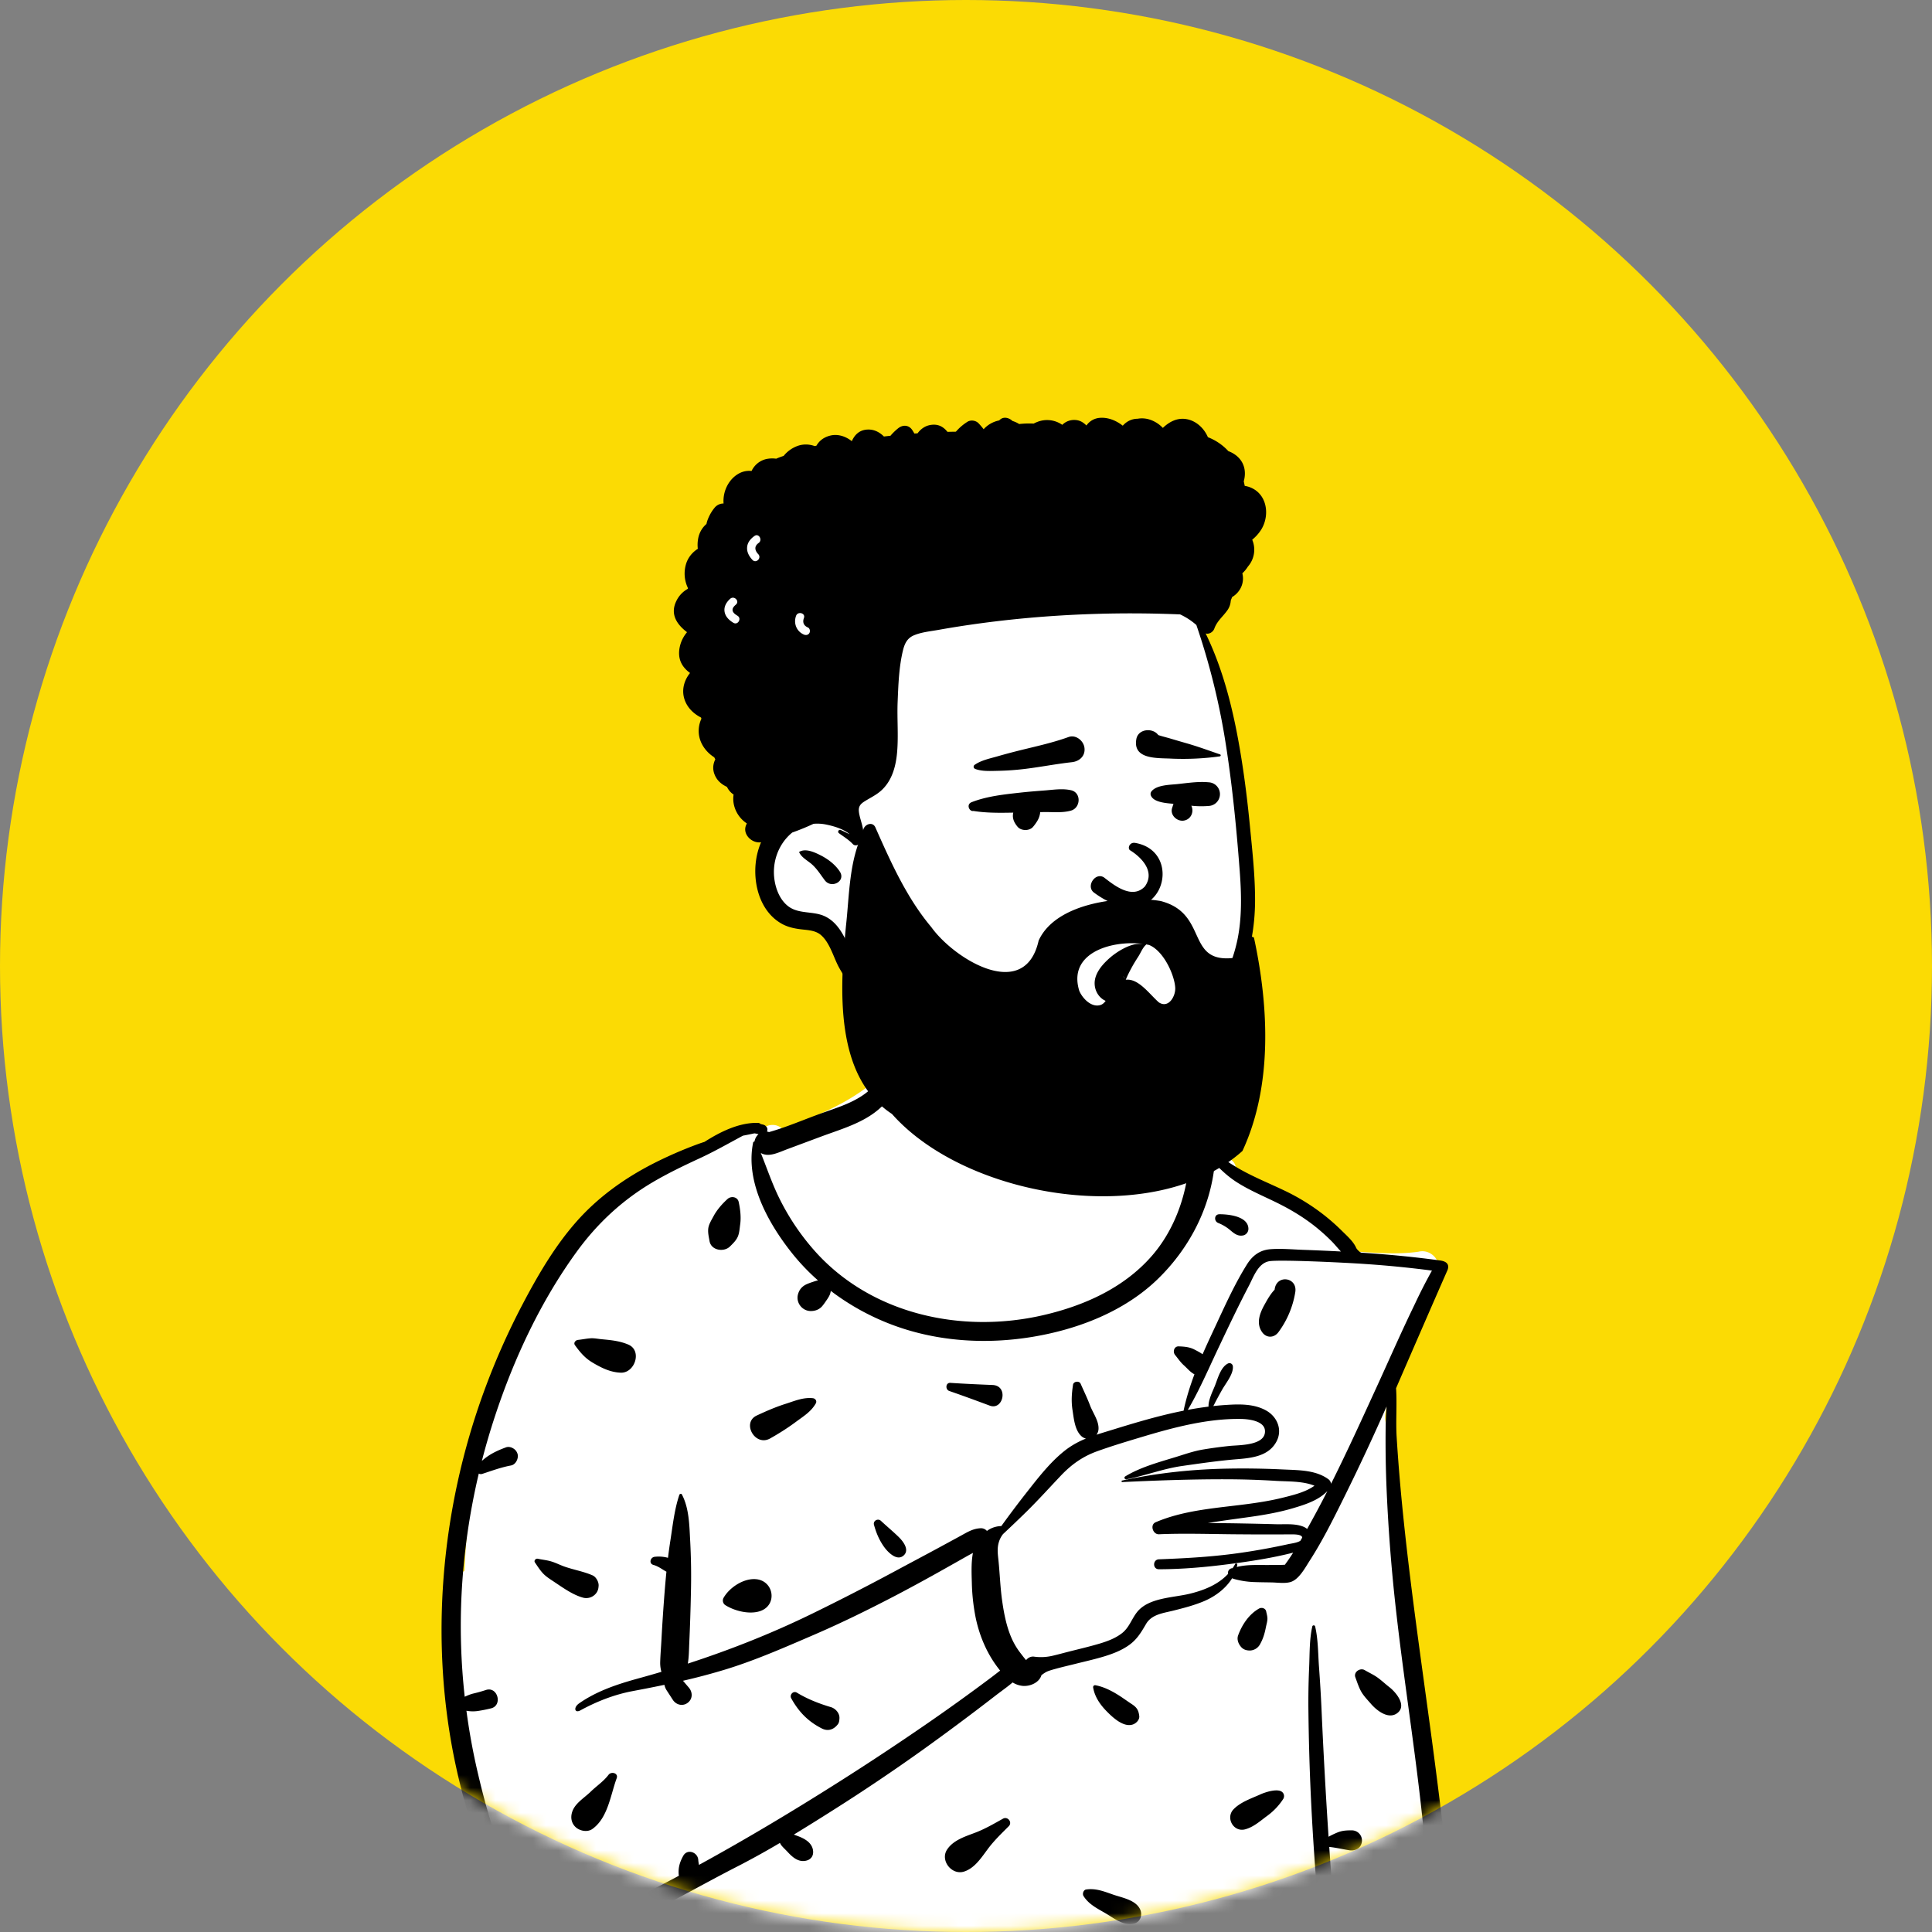 <svg width="154" height="154" xmlns="http://www.w3.org/2000/svg"><rect width="100%" height="100%" fill="#808080" stroke="none"/><mask height="154" width="154" y="0" x="0" maskUnits="userSpaceOnUse" id="a"><circle fill="#fff" r="77" cy="77" cx="77"/></mask><path fill="none" d="M-1-1h802v602H-1z"/><circle fill="#fbdb04" r="77" cy="77" cx="77"/><g mask="url(#a)" clip-rule="evenodd" fill-rule="evenodd"><path fill="#fff" d="M110.526 113.637c-.34-.934.157-1.865.432-2.769.979-3.134 2.048-6.268 3.56-9.19.573-.978-.369-2.177-1.461-1.902-1.87.262-3.797.054-5.67-.062-.685-1.772-2.513-2.507-3.951-3.527-1.633-1.02-3.221-2.19-4.918-3.083-.095-.844-1.118-1.053-1.744-.45-1.719-1.069-3.78-.87-5.623-1.57-1.4-2.264-1.505-4.644-1.875-6.827-.162-.952.01-1.87-.64-2.719-2.185-3.072-10.816-4.404-13.998-2.584-1.714-1.068-1.755.867-2.027 2.061a3.79 3.79 0 00-.415 1.987c-1.84 3.844-6.05 5.582-9.82 6.99-.473-.456-1.149-.399-1.599-.022-3.268.71-6.44 1.96-9.177 3.91-3.11.91-5.301 3.44-6.885 6.152a1.174 1.174 0 00-.165.846c-4.871 7.141-7.196 15.689-7.522 24.324-3.133 1.88 1.489 18.77 2.564 22.276l.004-.001c.698 1.236 1.49 4.762 3.237 4.489 1.198 1.355 3.107 1.089 4.733 1.193-.265 1.016-.134 2.178.18 3.182.374 1.195 2.203 1.236 2.462-.067 16.192 3.146 32.806.635 49.18 1.108 4.734.033 9.467.18 14.19.517.665.048 1.34-.632 1.294-1.294-1.015-10.804-1.969-25.016-3.104-35.714-.269-2.44-.482-4.907-1.242-7.254z"/><path d="M72.878 79.62c.046-.126.236-.11.24.033.074 3.038-.682 6.75-3.113 8.802-1.247 1.053-2.897 1.535-4.412 2.089l-.17.063-2.677.997c-.71.265-1.476.671-2.103.298.508 1.258.934 2.55 1.552 3.764a18.893 18.893 0 002.837 4.147c4.51 4.976 11.646 6.494 18.05 5.036 3.297-.751 6.506-2.174 8.756-4.77 1.71-1.972 2.692-4.62 2.924-7.232a.562.562 0 01-.212-.006c-.81-.177-1.628-.611-2.34-1.037l-.07-.041c-.686-.413-1.4-.887-1.893-1.528-.489-.637-1.002-2.716-1.002-2.716-.14-.781-.271-2.338-.249-3.128.002-.074.333-.118.368-.04.306.67.404 2.143.64 2.84l.048.14c.252.729.467 1.616.99 2.205.98 1.106 2.458 1.574 3.778 2.129.095-1.25 2.091-1.221 2.066.083-.001.07-.005.14-.007.211.157.087.309.186.45.281l.138.094c.523.356 1.05.694 1.607.995 1.077.585 2.218 1.048 3.322 1.578a16.946 16.946 0 013.138 1.94c.458.36.897.743 1.314 1.15l.113.11c.396.396.912.837 1.138 1.357.05.114.3.38.435.389 2.098.138 4.191.332 6.276.623.54.075.753.354.554.804-.686 1.546-3.37 7.72-4.084 9.377.084 1.217-.029 2.651.046 3.868.11 1.777.254 3.554.427 5.325.617 6.339 1.552 12.647 2.398 18.958.423 3.158.809 6.321 1.19 9.485a117.132 117.132 0 01.622 6.813l.036.594c.05.748.164 1.462-.298 2.104-.21.291-.689.455-.965.124-.346-.416-.475-.726-.508-1.272-.026-.418-.032-.838-.051-1.257-.041-.907-.093-1.813-.153-2.719a252.769 252.769 0 00-.419-5.43c-.561-6.341-1.626-12.633-2.335-18.958a137.914 137.914 0 01-.745-9.589 91.635 91.635 0 01-.076-4.805c.006-.598.034-1.194.075-1.789a175.836 175.836 0 01-3.345 7.16l-.277.558c-.74 1.491-1.499 2.986-2.388 4.391l-.153.24c-.36.57-.852 1.47-1.509 1.65-.458.126-1.017.037-1.486.028-.465-.009-.931-.011-1.396-.029a6.822 6.822 0 01-1.524-.226 1.681 1.681 0 01-.235-.078c-.508.831-1.372 1.465-2.254 1.833-.707.296-1.448.499-2.19.686l-.262.066c-.796.198-1.706.292-2.154 1.061l-.105.178c-.333.567-.653 1.064-1.205 1.471-.595.437-1.299.712-2 .927-.718.219-1.453.387-2.183.566l-.198.05c-.482.12-.967.231-1.446.362-.204.056-.412.113-.612.182-.235.081-.405.207-.59.344-.166.581-.877.896-1.462.856a1.847 1.847 0 01-.833-.278c-.437.372-.918.705-1.364 1.05a200.036 200.036 0 01-5.812 4.331 151.56 151.56 0 01-7.187 4.832 194.322 194.322 0 01-3.075 1.915l.11.041.219.083c.517.193 1.094.505 1.194 1.109.08.479-.188.809-.66.867-.562.07-1-.327-1.35-.706-.154-.167-.327-.323-.475-.495a1.059 1.059 0 01-.147-.236 65.67 65.67 0 01-3.1 1.726l-.262.135c-2.598 1.329-5.127 2.785-7.748 4.076-.683.336-1.517.701-2.385.949.23.894.227 1.875.233 2.782.005.884-1.4.879-1.37 0l.015-.425c.025-.714.067-1.456.236-2.151-2.56.425-5.116-.498-5.592-.775-.525-.305-1.002-.794-1.4-1.248-.849-.971-1.438-2.135-1.961-3.306-1.12-2.507-1.914-5.187-2.494-7.868-2.14-9.883-1.22-20.46 2.255-29.933a56.966 56.966 0 013.067-6.913l.145-.276c1.172-2.206 2.474-4.404 4.129-6.281 1.723-1.956 3.848-3.477 6.163-4.657a32.966 32.966 0 013.479-1.518c.19-.071.383-.135.575-.196 1.238-.79 2.74-1.544 4.243-1.514a.36.36 0 01.247.099c.072.012.144.028.217.049.16.046.33.222.306.402l-.008.06a.484.484 0 01-.018.085.89.89 0 01.158.039c1.438-.406 2.852-1.027 4.255-1.528l.32-.113c1.175-.412 2.38-.816 3.344-1.63.96-.811 1.68-1.862 2.202-2.997.642-1.399.93-2.914 1.457-4.35zm28.785 73.777c.285-.212.622.034.728.296.35.861.177 2.197-.316 2.958-.511.788-1.733.477-1.763-.478-.031-.995.548-2.178 1.351-2.776zm2.941-23.756c.026-.112.199-.11.225 0 .237 1.01.232 2.097.301 3.132l.009.115c.083 1.141.153 2.286.203 3.429a460.216 460.216 0 00.557 10.091c.234-.13.475-.245.724-.346.374-.151.738-.168 1.139-.164a.806.806 0 01.793.914c-.071.522-.53.746-1.007.671-.529-.082-1.059-.211-1.593-.264.06.862.121 1.723.186 2.584.086 1.14.199 2.278.278 3.418l.024.327c.318-.165.656-.25 1.039-.354l.099-.028c.556-.16 1.151-.381 1.666-.007.345.251.414.665.128.996-.434.503-1.077.406-1.677.38l-.323-.012c-.304-.012-.585-.031-.866-.108.052.743.079 1.489-.012 2.22-.05.396-.57.5-.708.096-.36-1.054-.435-2.192-.566-3.296-.123-1.032-.198-2.071-.279-3.107l-.024-.311c-.181-2.28-.326-4.561-.432-6.846-.106-2.284-.17-4.567-.195-6.854-.012-1.038.005-2.08.046-3.118l.013-.311c.047-1.068.014-2.201.252-3.247zm-47.578 23.924c.014-.145.13-.327.304-.304.16.021.325.011.484.037.209.035.377.158.572.236.316.127.66.192.984.295.609.194.94.835.689 1.433-.265.629-.931.772-1.506.508-.454-.208-.792-.541-1.097-.925l-.086-.11c-.132-.165-.28-.35-.336-.55-.054-.195-.027-.421-.008-.62zm29.559-2.955c.758-.107 1.405.152 2.106.396l.057.02c.714.246 1.755.417 2.12 1.147.221.441.05 1.026-.47 1.156-.822.206-1.56-.395-2.24-.799l-.035-.021c-.656-.385-1.334-.708-1.753-1.371-.112-.177-.015-.496.215-.528zM60.13 90.34a29.27 29.27 0 01-.91.185c-1.154.619-2.274 1.26-3.465 1.811-1.264.585-2.523 1.189-3.723 1.896-2.425 1.429-4.425 3.286-6.077 5.564-2.854 3.933-4.976 8.469-6.495 13.072a54.85 54.85 0 00-1.05 3.584c.547-.505 1.194-.816 1.92-1.082.307-.113.69.078.845.344.07.12.11.238.103.378-.017.31-.218.661-.55.722-.775.143-1.529.421-2.276.666a.348.348 0 01-.288-.021 53.573 53.573 0 00-1.37 9.576 51.046 51.046 0 00.249 8.212c.232-.105.46-.203.714-.262.331-.077.656-.171.979-.276.93-.306 1.355 1.231.403 1.465-.353.087-.71.159-1.07.212a2.778 2.778 0 01-.889-.022c.226 1.702.536 3.391.93 5.056l.086.365c.512 2.127 1.109 4.273 1.97 6.283.424.986.984 1.923 1.676 2.745.34.404.716.751 1.128 1.079.342.273 1.506.866 2.884.866s1.752-.13 2.447-.369c1.375-.474 2.68-1.23 3.97-1.903l.134-.069c.57-.295 1.138-.594 1.705-.896-.072-.578.054-1.063.355-1.597.325-.577 1.131-.29 1.191.301l.002.022c.009.133.031.269.059.404 3.789-2.075 7.497-4.296 11.146-6.61a217.852 217.852 0 006.969-4.607 157.891 157.891 0 005.164-3.713c.243-.182.482-.373.725-.556a14.91 14.91 0 01-.172-.221c-.91-1.191-1.5-2.611-1.794-4.076a16.174 16.174 0 01-.29-2.702l-.011-.392c-.018-.66-.023-1.351.099-1.991-.166.091-.335.181-.503.276-.605.343-1.21.685-1.817 1.025a145.83 145.83 0 01-3.666 2.001c-2.203 1.154-4.428 2.252-6.713 3.237l-1.112.479c-1.93.83-3.875 1.645-5.881 2.262a50.063 50.063 0 01-3.42.911l.465.543c.314.369.32.898-.082 1.209-.396.305-.926.178-1.19-.228l-.48-.738a1.327 1.327 0 01-.194-.462c-.529.111-1.059.217-1.59.32l-1.005.192c-1.435.277-2.826.825-4.109 1.527-.446.244-.57-.23-.097-.56 1.38-.966 2.992-1.513 4.655-1.971l.081-.023c.61-.167 1.219-.341 1.827-.521a2.575 2.575 0 01-.098-.769c.017-.616.071-1.235.104-1.85.069-1.292.156-2.58.259-3.87.04-.497.084-.995.134-1.493-.326-.174-.607-.406-.97-.52l-.061-.018c-.389-.105-.257-.605.088-.648a2.78 2.78 0 011.067.08c.057-.461.12-.921.191-1.378.189-1.208.322-2.481.715-3.642.03-.086.157-.117.204-.027.572 1.087.592 2.421.656 3.632l.008.144a52.61 52.61 0 01.056 3.978 154.548 154.548 0 01-.133 4.084c-.025.548-.024 1.117-.117 1.642 3.4-1.106 6.741-2.429 9.943-3.996a192.03 192.03 0 006.712-3.448c1.109-.597 2.223-1.185 3.331-1.785l1.164-.632.582-.317c.544-.297.998-.593 1.632-.614a.62.62 0 01.479.217 1.96 1.96 0 011.147-.387 79.083 79.083 0 011.91-2.545l.485-.617c.84-1.064 1.729-2.145 2.8-2.956a6.832 6.832 0 011.55-.857.822.822 0 01-.367-.199c-.523-.485-.595-1.387-.702-2.065-.11-.702-.067-1.331.041-2.031.043-.272.494-.329.604-.079.231.527.477 1.032.688 1.565l.062.161c.226.6.709 1.231.677 1.882a.832.832 0 01-.16.458c.46-.152.926-.289 1.385-.431 1.447-.447 2.898-.881 4.372-1.228a34.11 34.11 0 011.183-.256c.208-.985.51-1.952.866-2.901-.337-.173-.556-.463-.846-.721-.272-.241-.46-.535-.691-.813-.211-.252-.093-.707.287-.693l.107.005c.394.018.775.059 1.131.242l.127.066c.174.09.365.194.535.316.222-.511.453-1.017.686-1.518l.303-.648c.786-1.686 1.569-3.436 2.554-5.006.439-.698 1.022-1.134 1.859-1.201.862-.07 1.759.02 2.622.05 1.001.036 2.001.079 3.001.131-.256-.268-.49-.567-.748-.824a15.35 15.35 0 00-1.353-1.207c-.939-.74-1.971-1.351-3.044-1.877-1.072-.525-2.177-.984-3.184-1.633-.637-.411-1.206-.928-1.726-1.488-.327 3.529-2.031 6.808-4.59 9.271-2.66 2.558-6.334 3.964-9.928 4.561-3.666.61-7.493.386-11-.888a19.33 19.33 0 01-5.089-2.774 1.305 1.305 0 01-.078.299c-.054.128-.12.237-.195.349l-.135.198a4.648 4.648 0 01-.268.361c-.234.279-.565.401-.922.399-.683-.002-1.2-.672-1.016-1.334.115-.416.362-.667.748-.83a4.98 4.98 0 01.371-.137l.094-.032c.127-.043.252-.085.382-.108a17.093 17.093 0 01-2.02-2.108c-1.909-2.38-3.791-5.712-3.153-8.871.01-.054.06-.089.112-.097.037-.222.155-.437.317-.58a2.795 2.795 0 00-.329-.067zm19.818 54.628c.378-.21.769.29.462.598l-.46.459c-.425.428-.839.86-1.203 1.348l-.088.119c-.492.669-1.017 1.444-1.823 1.694-.974.303-1.911-.885-1.347-1.752.494-.758 1.443-1.044 2.262-1.357.774-.297 1.473-.706 2.197-1.109zm-31.442-3.498c.222-.291.8-.138.65.274-.494 1.336-.694 3.157-1.939 4.045-.401.286-1.032.155-1.363-.176-.375-.375-.39-.904-.175-1.363.262-.559.906-.964 1.358-1.39l.04-.039c.486-.472 1.012-.805 1.429-1.351zm52.013 1.537c.397-.171 1.43-.503 1.736-.11a.24.24 0 01.036.048.436.436 0 010 .444 5.087 5.087 0 01-1.235 1.318l-.057.042c-.552.406-1.071.883-1.744 1.066-.932.254-1.584-.914-.929-1.596.528-.549 1.333-.834 2.032-1.14l.161-.072zm-37.45-7.634c-.156-.282.163-.628.451-.451.824.503 1.783.881 2.708 1.152.374.11.712.489.684.899l-.004.062c-.011.144-.031.288-.123.408-.322.421-.783.584-1.275.334-1.097-.555-1.848-1.331-2.441-2.404zm24.067-.853c-.02-.119.066-.211.187-.188.696.132 1.338.468 1.936.855.32.207.63.435.95.644.394.258.542.472.6.946.04.313-.253.599-.521.685-.73.236-1.567-.537-2.062-1.039l-.022-.023c-.518-.528-.946-1.152-1.068-1.88zm20.9-.821c-.159-.428.388-.784.745-.573.337.198.702.362 1.02.589.292.209.558.456.837.682l.139.11c.513.412 1.36 1.433.626 2.025-.698.563-1.624-.156-2.093-.682l-.033-.038c-.269-.311-.602-.65-.797-1.014-.185-.342-.31-.735-.444-1.099zm-6.888-33.162c-.874.17-1.23 1.25-1.6 1.954-.869 1.661-1.668 3.352-2.471 5.046-.247.521-.488 1.046-.73 1.57a.823.823 0 01-.057.121c-.498 1.072-1.01 2.136-1.609 3.153a26.383 26.383 0 011.652-.259c-.028-.521.329-1.218.505-1.656l.015-.037c.22-.562.45-1.447 1.016-1.738.189-.097.39.024.405.232.043.618-.562 1.326-.857 1.851-.18.317-.353.636-.523.958-.064.121-.117.24-.182.346.285-.031.57-.059.857-.079l.186-.012c1.062-.07 2.189-.09 3.148.433.889.486 1.344 1.522.855 2.466-.609 1.175-1.95 1.331-3.128 1.426-1.473.119-2.95.334-4.412.543-1.512.216-2.937.774-4.427 1.061-.138.026-.225-.155-.097-.232 1.175-.716 2.604-1.11 3.918-1.511l.106-.032c.713-.219 1.41-.469 2.147-.594.716-.12 1.436-.218 2.158-.292l.07-.007c.795-.066 2.823-.043 2.737-1.22-.057-.779-1.323-.914-1.9-.923-2.65-.043-5.32.661-7.838 1.414l-.562.169c-1.031.31-2.064.629-3.076.993-1.146.412-2.05 1.055-2.885 1.935-.926.975-1.823 1.972-2.783 2.915-.606.594-1.22 1.177-1.838 1.756-.14.181-.251.378-.328.633-.131.431-.101.832-.052 1.275.125 1.118.152 2.248.308 3.363.145 1.033.347 2.104.776 3.062.17.38.39.752.643 1.086l.203.264c.088.115.187.24.291.358.153-.186.374-.307.63-.277a4.06 4.06 0 001.51-.076c.415-.097.826-.211 1.238-.316.81-.207 1.627-.395 2.429-.632l.137-.041c.598-.184 1.195-.413 1.693-.799.577-.448.755-1.095 1.183-1.654.913-1.194 2.888-1.169 4.224-1.496 1.136-.277 2.23-.716 3.016-1.54l.046-.049a.354.354 0 01.158-.39l.03-.016a.325.325 0 01.167-.041c.073-.107.143-.218.207-.336.053-.097.184-.025.167.071-.01.057-.024.113-.038.169.762-.196 1.598-.159 2.371-.158l1.003-.004c.174-.002.433-.011.456-.021l.024-.011c.062-.027-.027.018.017-.04l.142-.194c.166-.233.324-.472.478-.714-1.681.428-3.421.694-5.137.916-1.84.239-3.705.404-5.563.406-.512.001-.507-.772 0-.792 1.967-.075 3.923-.179 5.876-.431 1.01-.13 2.016-.294 3.017-.486.386-.073.771-.152 1.155-.234l.288-.063c.181-.04.692-.098.941-.265l.146-.252c-.024-.295-.774-.255-.95-.256-.498-.001-.997.003-1.496.004-.997.003-1.994-.005-2.992-.013-1.992-.017-3.993-.086-5.984-.001-.483.021-.737-.755-.26-.959 2.11-.9 4.45-1.096 6.703-1.373 1.184-.145 2.369-.313 3.526-.608l.287-.072c.727-.187 1.53-.414 2.142-.858-.92-.373-2.064-.33-3.018-.383l-.073-.004a67.156 67.156 0 00-4.013-.126c-2.739-.004-5.478.093-8.214.223-.069.003-.083-.105-.016-.12 2.812-.613 5.67-.909 8.547-.954a65.725 65.725 0 014.02.057l.491.022c1.141.049 2.408.063 3.363.752a.524.524 0 01.235.381c1.281-2.553 2.464-5.16 3.652-7.75.923-2.014 1.812-4.044 2.769-6.042l.31-.647a42.43 42.43 0 011.312-2.556 85.264 85.264 0 00-5.315-.525c-1.619-.114-6.899-.368-7.678-.217zm-.781 27.678c.201-.112.51-.021.559.228.037.184.1.39.1.579 0 .226-.081.472-.124.694-.099.509-.222.923-.481 1.377a.947.947 0 01-.818.47c-.26-.006-.491-.076-.67-.278-.214-.241-.361-.597-.244-.922.308-.852.873-1.701 1.678-2.148zm-42.692-.851c.47-.825 1.587-1.562 2.561-1.489 1.463.109 1.762 2.079.345 2.549-.846.281-2.011-.007-2.752-.47a.44.44 0 01-.154-.59zm-15.035-2.818c-.107-.156.07-.333.229-.298.353.077.735.111 1.08.217.355.107.699.286 1.05.409.736.258 1.522.388 2.234.699.285.124.508.536.482.84l-.007.071a.94.94 0 01-.126.421.996.996 0 01-1.1.447c-.785-.211-1.554-.754-2.224-1.204l-.124-.083c-.293-.193-.608-.394-.844-.643-.246-.259-.448-.583-.65-.876zm27.025-3c-.09-.326.315-.542.551-.321.473.44.966.848 1.429 1.299l.03.031c.332.333.814.974.383 1.405-.552.552-1.32-.267-1.616-.694-.376-.542-.601-1.087-.777-1.72zm36.142-2.696c-.7.743-1.78 1.084-2.73 1.366-1.127.335-2.288.536-3.45.7-1.124.159-2.238.301-3.343.484.836.01 1.672.016 2.506.031.962.018 1.923.038 2.885.066.7.021 1.522-.075 2.188.185.12.047.232.112.33.191a84.03 84.03 0 001.614-3.023zm-43.217-6.94c.732-.232 1.42-.54 2.195-.46.206.021.353.221.24.42-.367.646-.964 1.011-1.552 1.444l-.052.038c-.644.479-1.335.915-2.035 1.308-1.205.676-2.285-1.259-1.068-1.827.732-.342 1.502-.678 2.272-.923zm13.167-1.681c1.119.074 2.237.124 3.357.169 1.298.053.861 2.05-.223 1.645-1.07-.399-2.141-.793-3.222-1.166-.329-.113-.302-.653.067-.649l.02.001zm-28.696-3.552c.29-.021.583.043.873.071l.31.03c.636.063 1.233.141 1.84.4 1.122.479.52 2.281-.605 2.239-.832-.03-1.543-.387-2.245-.803-.614-.364-.99-.818-1.405-1.389-.138-.189.054-.401.24-.42.33-.034.663-.105.992-.128zm56.186-3.68a7.332 7.332 0 01-1.34 3.186c-.349.475-.961.493-1.306 0-.489-.696-.188-1.495.181-2.164l.109-.196c.164-.294.418-.723.707-1.019l.005-.03c.155-1.212 1.835-.97 1.644.223zm-45.252-7.428c.28-.252.793-.176.883.233.127.572.204 1.217.121 1.799-.045.315-.061.668-.185.962-.134.316-.39.558-.631.796-.482.474-1.498.317-1.627-.43l-.016-.091c-.065-.353-.148-.731-.052-1.081.073-.264.235-.534.369-.779l.028-.052c.269-.5.688-.977 1.11-1.357zm39.206 1.219h.1c.78.016 2.202.206 2.21 1.168a.54.54 0 01-.391.514c-.466.107-.766-.168-1.098-.445a3.374 3.374 0 00-.916-.54c-.355-.14-.331-.698.095-.697z"/><path fill="#fff" d="M98.545 59.295c-.402-3.208-1.664-6.613-2.992-9.604-2.986-6.322-9.82-7.192-15.948-8.496-6.047-.88-12.45-1.675-18.405.081-3.348.82-4.655 4.808-4.127 7.955.302 1.961 1.194 3.817 1.955 5.634 1.513 3.732 2.473 7.728 2.474 11.769-.104 2.64-.476 5.654 2.558 6.773 2.887 1.436 3.131 5.328 6.747 7.537 1.462 2.961 5.444 3.222 8.31 3.909 1.812.347 3.644.602 5.48.767 5.32.681 9.575-.86 12.36-5.599 1.863-2.884 3.25-6.214 2.907-9.709-.341-3.68-.91-7.342-1.319-11.017z"/><path d="M79.651 33.51c.304-.343.771-.225 1.055.047.185.054.364.135.533.243a7.173 7.173 0 011.158-.036c.091-.05.189-.096.295-.135a2.111 2.111 0 011.982.235 1.339 1.339 0 011.033-.387c.384.021.658.202.892.44a1.422 1.422 0 011.083-.611c.658-.047 1.29.217 1.815.626.305-.35.721-.552 1.185-.554.306-.056.628-.034.92.054a2.51 2.51 0 011.089.677c.467-.448 1.04-.77 1.7-.723.854.062 1.562.69 1.891 1.463a4.325 4.325 0 011.558 1.033l.07.077c.241.089.467.215.667.38.63.526.772 1.286.563 2.03.029.12.054.241.077.362.59.09 1.128.431 1.433.987.418.762.336 1.767-.117 2.495a3.34 3.34 0 01-.719.807 2.039 2.039 0 01-.342 2.14 2.755 2.755 0 01-.445.54c.188.736-.146 1.496-.813 1.89l-.057.143-.03.07c-.007.03-.016.06-.025.09a1.45 1.45 0 01-.273.76c-.35.495-.783.818-1.013 1.396l-.023.06c-.1.274-.418.467-.69.383 1.51 3.101 2.302 6.552 2.845 9.934.271 1.687.48 3.38.65 5.08l.166 1.692c.147 1.505.277 3.014.278 4.523.002 3.414-.975 6.699-3.071 9.416-1.983 2.568-4.788 4.43-7.957 5.162-3.272.756-7.11.458-10.045-1.272-.865-.509-.107-1.732.773-1.323 1.667.775 3.36 1.351 5.207 1.48a13.39 13.39 0 005.313-.687c2.825-.976 5.229-3.02 6.774-5.564a12.698 12.698 0 001.606-4.053c.365-1.793.31-3.645.176-5.46l-.01-.124c-.265-3.498-.615-7.017-1.18-10.48a55.888 55.888 0 00-2.265-8.996 5.376 5.376 0 00-1.295-.845 92.862 92.862 0 00-10.275.135c-2.917.203-5.82.546-8.7 1.046l-.309.055c-.637.113-1.345.178-1.946.435-.516.22-.725.645-.855 1.167-.327 1.32-.376 2.765-.432 4.118-.054 1.323.069 2.658-.038 3.976-.09 1.104-.372 2.233-1.19 3.031-.427.418-.953.647-1.447.964-.32.205-.455.416-.414.795.089.83.757 1.874.007 2.585-.132.124-.36.14-.49 0-.31-.337-.738-.594-1.105-.866a.147.147 0 01.148-.253c.23.103.464.224.703.33-.528-.435-1.28-.648-1.906-.775a3.439 3.439 0 00-.974-.052 18.184 18.184 0 01-1.693.694c-1.112.906-1.642 2.38-1.41 3.821.126.796.493 1.662 1.185 2.126.82.55 1.918.314 2.803.722.83.382 1.334 1.155 1.712 1.954l.158.333c.35.736.711 1.453 1.19 2.124a10.66 10.66 0 001.974 2.072c.36.29.742.55 1.138.788l.108.065c.401.235.688.459.715.956.009.173-.1.33-.241.42-.607.385-1.21-.096-1.714-.431a12.464 12.464 0 01-1.548-1.213 11.953 11.953 0 01-2.318-2.93c-.464-.826-.728-1.99-1.463-2.631-.448-.391-1.081-.395-1.641-.466-.52-.067-1.013-.175-1.477-.432-1.885-1.047-2.418-3.582-1.97-5.541a5.79 5.79 0 01.312-.962c-.701.117-1.49-.608-1.205-1.34.022-.055.047-.107.07-.16a2.413 2.413 0 01-1-1.37 2.178 2.178 0 01-.055-.93 1.504 1.504 0 01-.528-.612c-.373-.172-.703-.43-.9-.798-.273-.508-.238-.976-.03-1.397a3.765 3.765 0 01-.085-.163c-.763-.484-1.296-1.317-1.235-2.242.02-.307.095-.583.212-.832a3.214 3.214 0 01-.028-.095c-.64-.325-1.167-.859-1.356-1.571-.188-.717.034-1.432.478-1.982-.65-.475-1.04-1.139-.804-2.143.097-.408.29-.78.552-1.092 0-.01-.003-.02-.005-.03l-.06-.047c-.803-.633-1.264-1.44-.772-2.431a2.17 2.17 0 01.907-.962l.018-.058a2.65 2.65 0 01-.172-1.864c.15-.547.503-.982.956-1.271a2.673 2.673 0 01.023-.788c.08-.478.318-.895.665-1.19a2.24 2.24 0 01.047-.187c.117-.378.336-.788.59-1.092a.915.915 0 01.728-.354 2.617 2.617 0 01.042-.709c.146-.738.616-1.432 1.312-1.747a1.68 1.68 0 01.877-.136c.247-.52.73-.896 1.321-.977.231-.033.445-.03.643-.001a4.931 4.931 0 01.591-.221 2.54 2.54 0 011.055-.776c.487-.19.981-.17 1.42-.01l.14-.03c.218-.379.567-.672 1.103-.806.608-.15 1.233.06 1.712.442h.007c.25-.56.678-.95 1.396-.923.447.017.85.239 1.163.555.173-.022.346-.041.52-.06a4.52 4.52 0 01.616-.598c.37-.297.852-.273 1.125.145.059.09.114.183.17.275l.25-.017c.294-.398.696-.666 1.246-.688.504-.02.864.226 1.138.572.223-.006.447-.01.671-.013a4.09 4.09 0 01.92-.79c.268-.169.664-.111.882.114.147.153.284.313.41.479.329-.368.772-.61 1.245-.703zM63.716 67.897c.505-.287 1.185.024 1.674.27.597.297 1.19.746 1.554 1.31.497.766-.671 1.385-1.194.698-.322-.424-.578-.85-.968-1.22-.356-.34-.873-.568-1.077-1.016-.008-.015-.006-.033.01-.041zm.355-18.609l.01-.027c.143-.393-.484-.563-.627-.172-.216.59.033 1.234.617 1.49.162.07.347.045.444-.117.082-.137.044-.375-.116-.445-.329-.144-.439-.397-.328-.729zm-5.407-1.1c.314-.277-.147-.735-.46-.459-.29.258-.507.607-.451 1.01.057.41.366.7.705.904.358.217.685-.345.328-.561l-.04-.025c-.15-.093-.326-.221-.352-.405-.027-.195.138-.347.27-.463zm1.784-4.89l.022-.017c.337-.24.013-.804-.328-.56-.313.223-.564.513-.59.913-.026.389.172.726.43 1 .289.304.747-.156.46-.46-.28-.296-.335-.619.006-.876z"/><path d="M91.255 75.184c.075-.02.141.08.079.136-.255.226-.417.648-.603.935-.177.273-.347.544-.503.83-.174.32-.343.64-.479.98l-.027.068c.041.096.073.192.096.255l.007.017c.232.593-.255 1.25-.804 1.416-.939.284-1.745-.488-1.767-1.405-.018-.722.471-1.365.968-1.842a5.63 5.63 0 011.466-1.032c.24-.115.49-.21.75-.267.268-.056.555-.02.817-.09zm-1.77 2.615c.07.033.128.112.178.205a.325.325 0 00-.177-.205zm.588-10.026c.818.497 2.064 1.656 1.184 2.888-1.035 1.087-2.526-.159-3.26-.722-.682-.437-1.447.686-.815 1.196 5.308 3.93 7.462-3.232 3.305-3.946-.458-.08-.628.43-.414.584zm-6.721-4.772l.144-.013c.627-.055 1.261-.139 1.88.003.83.19.769 1.398 0 1.62-.679.196-1.43.111-2.13.118l-.33.006a1.652 1.652 0 01-.239.713 3.571 3.571 0 01-.332.459c-.282.341-.945.334-1.228 0-.21-.247-.377-.532-.38-.866 0-.086.01-.177.03-.266l-.382.006c-.935.015-1.877.008-2.795-.14-.326.067-.593-.522-.143-.698 1.226-.48 2.595-.62 3.895-.765.668-.074 1.34-.125 2.01-.177zm10.44-.496l.033-.003c.81-.084 1.704-.227 2.517-.145a.944.944 0 010 1.886 7.242 7.242 0 01-1.38-.02c.239.507-.045 1.112-.62 1.19-.535.071-1.089-.448-.913-1.006l.008-.024c.034-.097.065-.205.101-.312l-.193-.016c-.578-.051-1.381-.155-1.594-.612a.333.333 0 01.05-.383c.405-.483 1.404-.498 1.99-.555zm-8.624-3.755c.587-.213 1.197.286 1.273.848.087.648-.38 1.075-.972 1.152l-.03.004c-1.308.144-2.605.407-3.914.556a20.81 20.81 0 01-1.793.128l-.428.01c-.524.013-1.086.025-1.57-.156l.002-.003a.18.18 0 01-.045-.324c.515-.364 1.21-.502 1.81-.675.603-.174 1.21-.335 1.82-.486 1.279-.316 2.608-.604 3.847-1.054zm5.412.151c.156-.82 1.317-.907 1.744-.31.275.094.68.193.93.267.436.13.873.258 1.31.383.907.258 1.791.585 2.682.89.092.031.067.148-.022.16a21.638 21.638 0 01-3.717.185l-.256-.012c-1.103-.043-2.974.04-2.67-1.563z"/><path d="M92.365 79.895c-1.008-.899-2.138-2.705-3.587-1.276-.358.404-.503 1.31-1.051 1.487-.728.236-1.449-.534-1.697-1.125-1.014-3.285 3.18-4.186 5.569-3.655 1.167.479 2.027 2.409 2.079 3.416.033.676-.54 1.672-1.313 1.153m7.608-5.064a.597.597 0 00-.04-.119c-.446-.168-.799.004-1.017.325.007.08.031.16.046.24-.168.354-.32.793-.548 1.1a.385.385 0 01-.136-.015c-3.78.395-1.935-3.56-5.77-4.543-2.963-.49-8.32.071-9.718 3.156-1.103 4.928-6.71 1.494-8.55-1.068-1.965-2.333-3.235-5.183-4.46-7.948-.258-.586-1.066-.167-.978.394-1.132 2.271-1.094 4.999-1.374 7.487-.477 4.963-.942 11.923 3.67 14.954 6.007 6.79 21.01 9.187 27.939 2.947 2.399-5.157 2.103-11.45.936-16.91"/></g></svg>